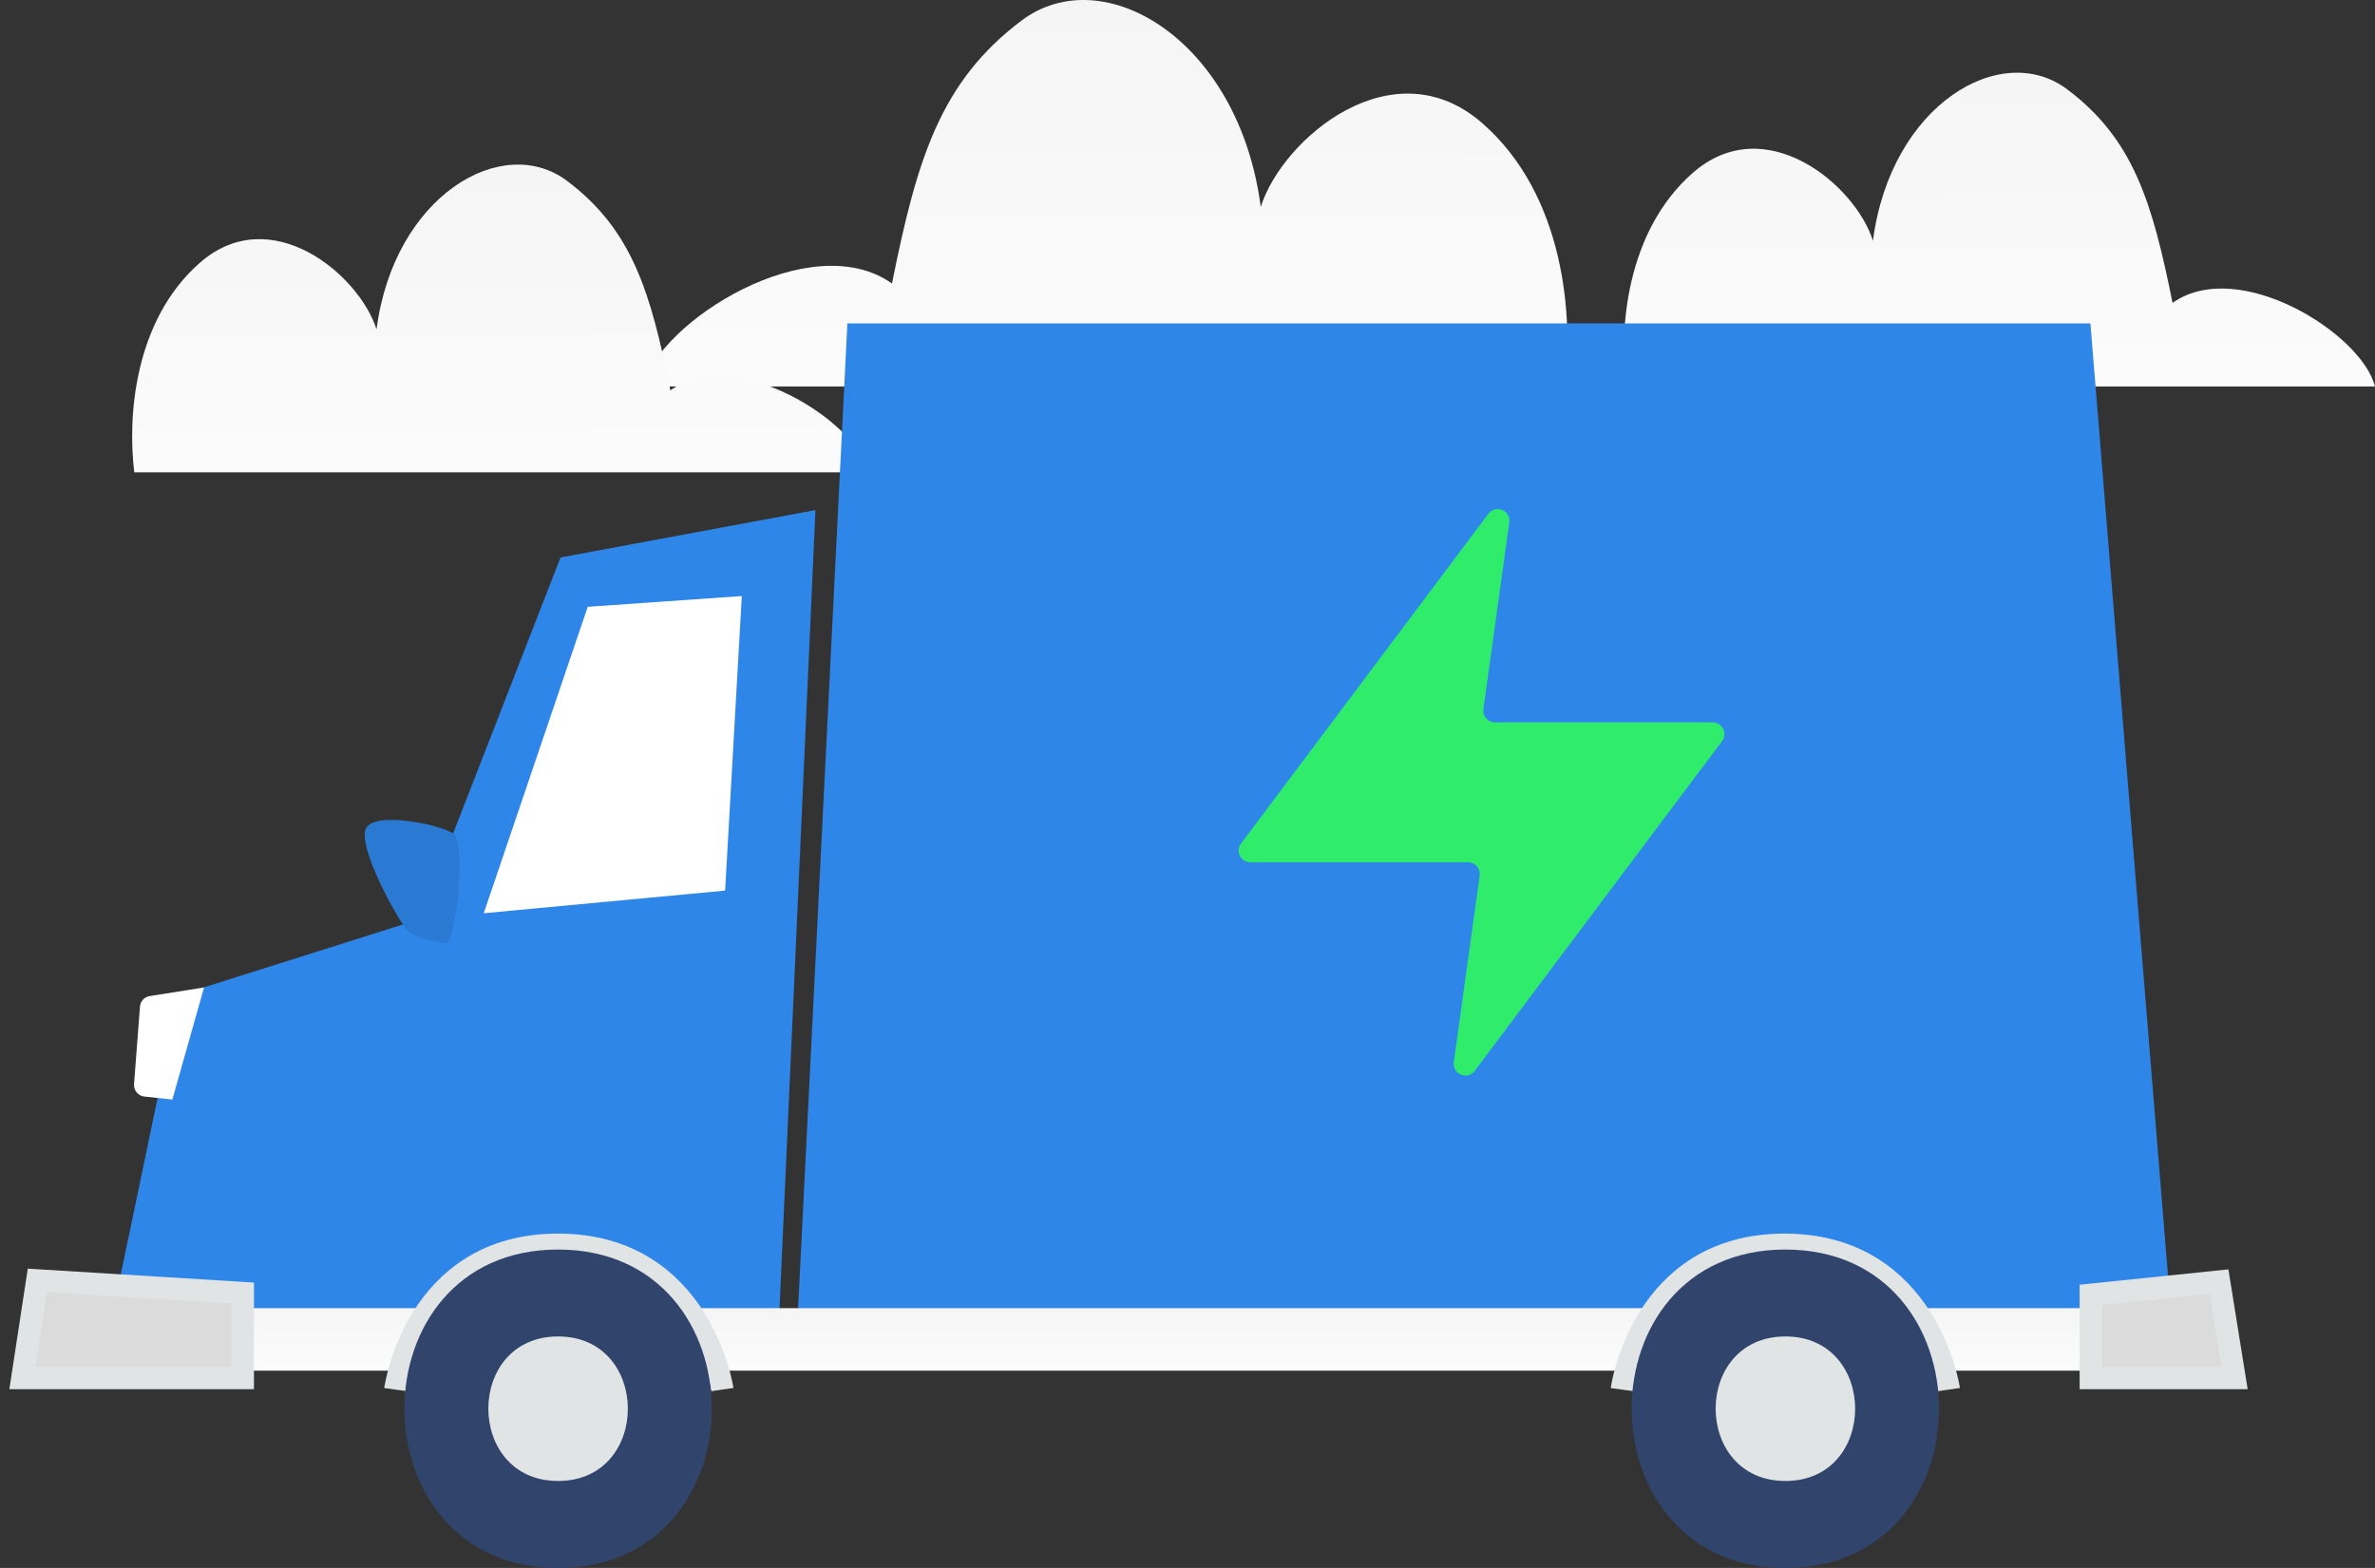 <svg width="106" height="70" viewBox="0 0 106 70" fill="none" xmlns="http://www.w3.org/2000/svg">
<rect x="0" y="0" width="106" height="70" fill="#333333" stroke="none"/>
<path d="M28.689 17.259C29.406 14.346 36.187 10.093 39.811 12.657C40.923 7.108 41.964 3.648 45.597 0.915C49.232 -1.819 55.295 1.754 56.269 9.238C57.243 6.161 62.194 2.015 66.171 5.511C69.852 8.746 70.221 14.167 69.836 17.254H28.689V17.259Z" fill="url(#paint0_linear_2020_37)"/>
<path d="M38.783 21.092C38.211 18.773 32.807 15.385 29.92 17.427C29.034 13.008 28.204 10.253 25.309 8.076C22.413 5.899 17.581 8.745 16.805 14.704C16.029 12.254 12.083 8.953 8.914 11.737C5.981 14.313 5.687 18.63 5.994 21.088H38.783V21.092Z" fill="url(#paint1_linear_2020_37)"/>
<path d="M106 17.259C105.417 14.894 99.908 11.441 96.964 13.523C96.06 9.018 95.215 6.208 92.263 3.989C89.31 1.77 84.384 4.671 83.593 10.747C82.802 8.249 78.779 4.883 75.548 7.721C72.558 10.348 72.258 14.749 72.571 17.255H106V17.259Z" fill="url(#paint2_linear_2020_37)"/>
<path d="M36.395 22.773L34.755 59.224H4.905L7.992 44.43L17.94 41.287C18.197 41.196 18.432 41.05 18.627 40.858C18.822 40.666 18.973 40.434 19.069 40.178L25.017 24.888L36.395 22.773Z" fill="#2F86E9"/>
<path d="M33.108 26.61L32.363 39.76L21.59 40.771L26.231 27.091L33.108 26.61ZM6.68 44.469L9.108 44.084L7.693 49.089L6.443 48.955C6.309 48.941 6.187 48.875 6.101 48.772C6.015 48.669 5.972 48.536 5.982 48.402L6.247 44.938C6.256 44.822 6.304 44.713 6.382 44.628C6.461 44.543 6.566 44.487 6.68 44.469Z" fill="white"/>
<path d="M20.253 37.237C20.833 37.732 20.31 42.197 19.895 42.122C19.481 42.048 18.595 41.877 18.237 41.595C17.878 41.312 15.863 37.699 16.353 36.949C16.843 36.2 19.804 36.853 20.253 37.237Z" fill="#2F86E9"/>
<path opacity="0.1" d="M20.253 37.237C20.833 37.732 20.31 42.197 19.895 42.122C19.481 42.048 18.595 41.877 18.237 41.595C17.878 41.312 15.863 37.699 16.353 36.949C16.843 36.2 19.804 36.853 20.253 37.237Z" fill="black"/>
<path d="M35.58 59.224H96.946L93.299 14.44H37.82L35.58 59.224Z" fill="#2F86E9"/>
<path d="M97.255 61.193H3.533V58.402H97.255V61.193Z" fill="url(#paint3_linear_2020_37)"/>
<path d="M10.834 61.519V57.729L1.665 57.165L1 61.519H10.834ZM99.038 57.216L93.317 57.807V61.519H99.73L99.038 57.216Z" fill="#DBDBDB" stroke="#E1E4E5" strokeWidth="1.148"/>
<path d="M72.385 62.037C72.385 62.037 73.257 55.573 79.646 55.573C86.035 55.573 86.981 62.037 86.981 62.037" stroke="#E1E4E5" strokeWidth="11.481" stroke-miterlimit="10"/>
<path d="M79.683 55.785C88.822 55.785 88.838 70 79.683 70C70.545 70 70.529 55.785 79.683 55.785Z" fill="#31446C"/>
<path d="M79.686 59.665C83.832 59.665 83.84 66.117 79.686 66.117C75.537 66.117 75.531 59.665 79.686 59.665Z" fill="#E1E4E5"/>
<path d="M17.644 62.037C17.644 62.037 18.516 55.573 24.905 55.573C31.294 55.573 32.24 62.037 32.24 62.037" stroke="#E1E4E5" strokeWidth="11.481" stroke-miterlimit="10"/>
<path d="M24.909 55.785C34.048 55.785 34.063 70 24.909 70C15.771 70 15.755 55.785 24.909 55.785Z" fill="#31446C"/>
<path d="M24.909 59.665C29.056 59.665 29.064 66.117 24.909 66.117C20.76 66.117 20.755 59.665 24.909 59.665Z" fill="#E1E4E5"/>
<path fill-rule="evenodd" clip-rule="evenodd" d="M67.362 23.324C67.436 22.789 66.751 22.506 66.428 22.938L55.39 37.658C55.131 38.003 55.377 38.495 55.807 38.495H65.525C65.599 38.495 65.673 38.511 65.741 38.542C65.809 38.573 65.869 38.618 65.918 38.674C65.967 38.73 66.003 38.797 66.025 38.868C66.046 38.94 66.052 39.015 66.041 39.089L64.886 47.421C64.812 47.956 65.496 48.239 65.82 47.807L76.858 33.087C77.116 32.742 76.871 32.25 76.441 32.25H66.723C66.648 32.25 66.575 32.234 66.507 32.203C66.439 32.172 66.379 32.127 66.33 32.071C66.281 32.014 66.244 31.948 66.223 31.877C66.202 31.805 66.196 31.73 66.206 31.656L67.362 23.324Z" fill="#2FED6B"/>
<defs>
<linearGradient id="paint0_linear_2020_37" x1="48.442" y1="26.935" x2="48.665" y2="-18.78" gradientUnits="userSpaceOnUse">
<stop stop-color="white"/>
<stop offset="1" stop-color="#EEEEEE"/>
</linearGradient>
<linearGradient id="paint1_linear_2020_37" x1="23.042" y1="28.798" x2="22.864" y2="-7.607" gradientUnits="userSpaceOnUse">
<stop stop-color="white"/>
<stop offset="1" stop-color="#EEEEEE"/>
</linearGradient>
<linearGradient id="paint2_linear_2020_37" x1="89.951" y1="25.115" x2="89.771" y2="-12" gradientUnits="userSpaceOnUse">
<stop stop-color="white"/>
<stop offset="1" stop-color="#EEEEEE"/>
</linearGradient>
<linearGradient id="paint3_linear_2020_37" x1="48.396" y1="62.758" x2="48.398" y2="55.364" gradientUnits="userSpaceOnUse">
<stop stop-color="white"/>
<stop offset="1" stop-color="#EEEEEE"/>
</linearGradient>
</defs>
</svg>
